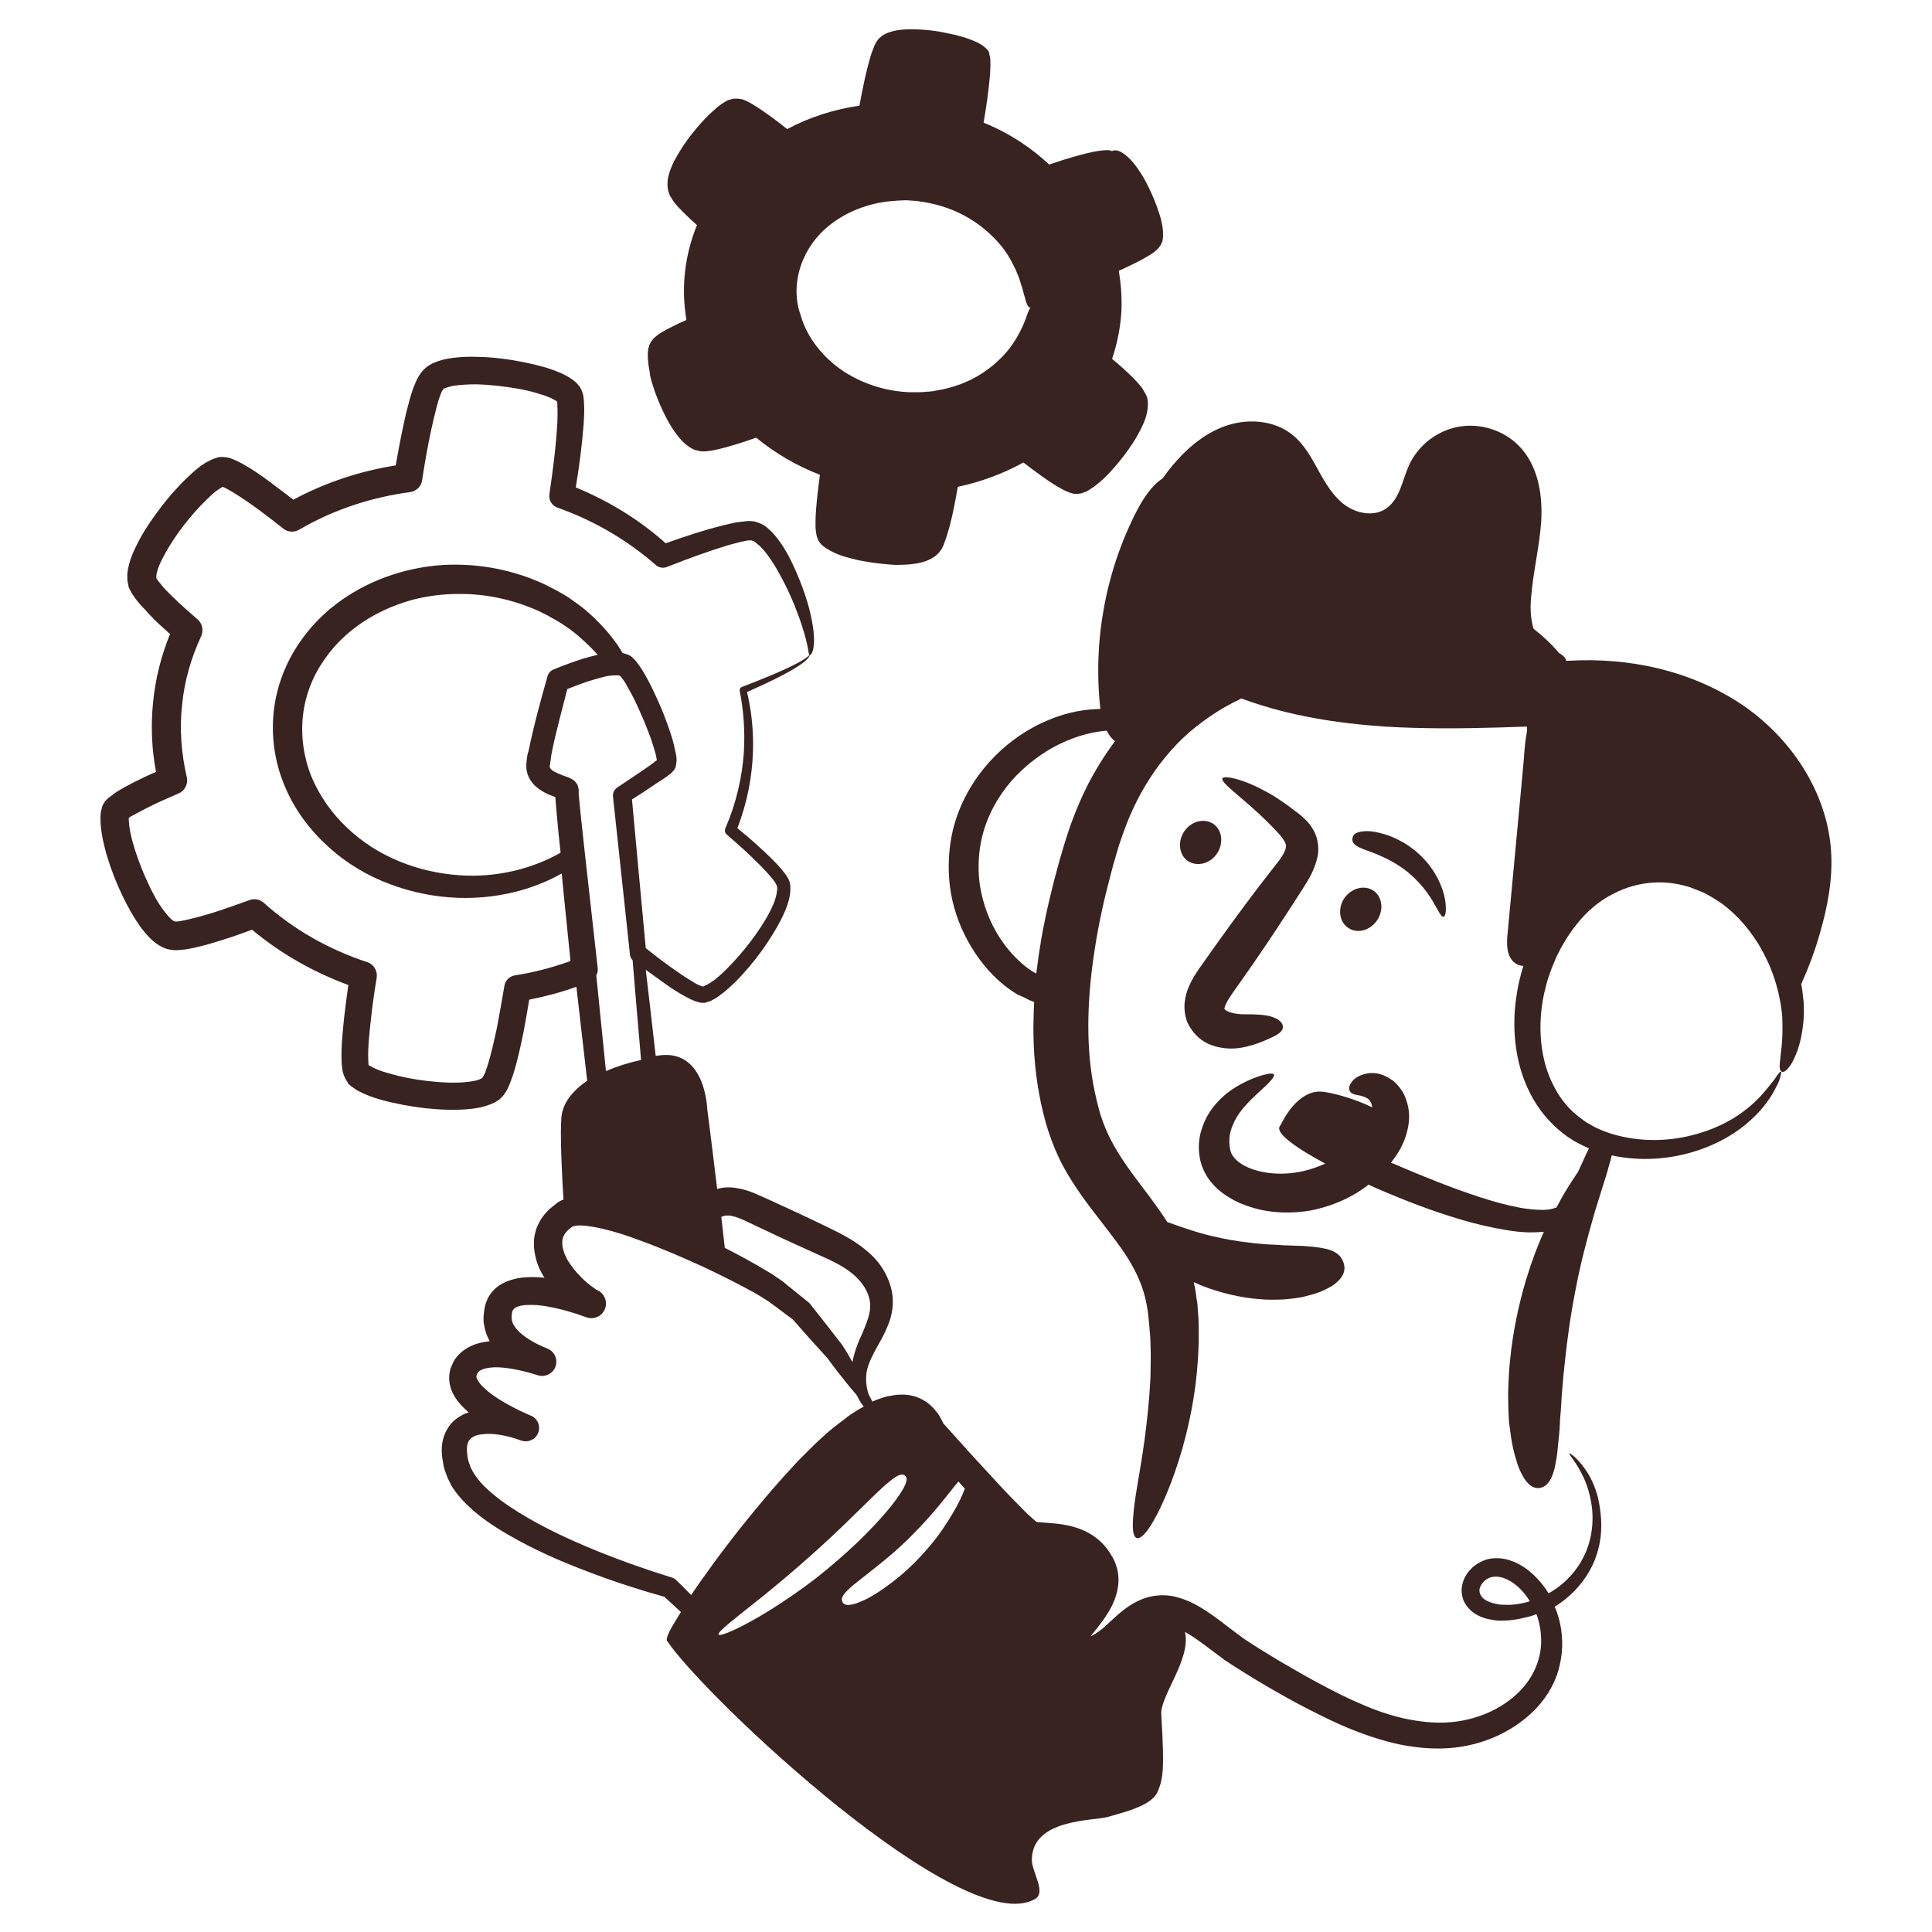 <svg xmlns="http://www.w3.org/2000/svg" width="44" height="44" viewBox="0 0 44 44" fill="none"><path d="M41.706 19.467C41.647 18.073 40.786 16.78 39.62 16.013C38.473 15.267 37.113 14.973 35.746 15.047C35.727 15.047 35.7 15.047 35.673 15.053C35.666 15.04 35.666 15.027 35.66 15.013C35.627 14.953 35.573 14.907 35.507 14.873C35.333 14.667 35.14 14.487 34.926 14.32C34.853 14.08 34.846 13.82 34.873 13.573C34.92 13.007 35.06 12.447 35.1 11.88C35.133 11.313 35.047 10.707 34.687 10.26C34.36 9.853 33.813 9.64 33.293 9.707C32.773 9.773 32.306 10.12 32.087 10.6C31.933 10.947 31.88 11.373 31.56 11.587C31.28 11.773 30.893 11.693 30.627 11.5C30.36 11.3 30.186 11.007 30.026 10.713C29.866 10.42 29.7 10.12 29.447 9.913C29.047 9.58 28.466 9.527 27.973 9.68C27.48 9.833 27.06 10.18 26.727 10.573C26.64 10.673 26.56 10.78 26.48 10.893C26.227 11.06 26.04 11.347 25.893 11.627C25.18 13.007 24.887 14.6 25.06 16.147C24.92 16.147 24.773 16.16 24.607 16.187C24.306 16.233 23.973 16.34 23.613 16.52C23.253 16.707 22.873 16.973 22.526 17.36C22.18 17.747 21.86 18.26 21.7 18.907C21.607 19.313 21.58 19.747 21.633 20.18C21.686 20.613 21.826 21.033 22.04 21.427C22.253 21.813 22.533 22.173 22.887 22.453C22.973 22.52 23.073 22.587 23.166 22.647L23.333 22.72C23.387 22.747 23.433 22.78 23.486 22.793L23.553 22.82C23.547 22.927 23.54 23.033 23.54 23.14C23.52 23.74 23.56 24.333 23.666 24.913C23.72 25.207 23.787 25.487 23.873 25.753C23.966 26.04 24.08 26.313 24.213 26.56C24.48 27.053 24.793 27.453 25.067 27.807C25.34 28.16 25.58 28.467 25.753 28.767C25.927 29.067 26.04 29.353 26.1 29.64C26.107 29.673 26.113 29.713 26.12 29.747C26.127 29.78 26.133 29.813 26.14 29.86C26.146 29.94 26.16 30.02 26.166 30.1C26.173 30.18 26.18 30.253 26.186 30.333C26.193 30.407 26.2 30.487 26.2 30.56C26.213 30.853 26.206 31.14 26.2 31.4C26.173 31.927 26.12 32.387 26.067 32.787C26.013 33.187 25.953 33.52 25.907 33.8C25.86 34.08 25.826 34.307 25.813 34.48C25.78 34.833 25.806 34.993 25.887 35.027C25.966 35.053 26.093 34.947 26.273 34.633C26.366 34.473 26.466 34.267 26.58 33.993C26.693 33.72 26.813 33.387 26.933 32.973C27.047 32.56 27.16 32.073 27.233 31.487C27.267 31.193 27.293 30.88 27.3 30.54C27.3 30.453 27.3 30.367 27.3 30.28C27.3 30.193 27.3 30.107 27.293 30.013C27.287 29.92 27.28 29.833 27.273 29.74C27.273 29.693 27.267 29.647 27.253 29.593C27.247 29.54 27.24 29.487 27.233 29.44C27.22 29.36 27.206 29.28 27.186 29.2C27.253 29.227 27.32 29.26 27.387 29.287C27.8 29.447 28.253 29.553 28.673 29.587C28.88 29.607 29.073 29.6 29.247 29.593C29.333 29.587 29.413 29.573 29.493 29.567C29.573 29.553 29.64 29.547 29.713 29.527C29.846 29.493 29.966 29.46 30.067 29.42C30.166 29.38 30.253 29.333 30.326 29.293C30.607 29.107 30.653 28.927 30.6 28.76C30.547 28.593 30.407 28.473 30.127 28.427C30.053 28.413 29.98 28.4 29.887 28.393C29.8 28.387 29.7 28.373 29.587 28.373C29.533 28.373 29.473 28.367 29.413 28.367C29.353 28.36 29.287 28.367 29.22 28.36C29.087 28.347 28.933 28.347 28.773 28.333C28.447 28.307 28.087 28.26 27.733 28.18C27.38 28.107 27.04 27.993 26.74 27.887C26.686 27.867 26.633 27.847 26.587 27.833C26.413 27.567 26.227 27.313 26.04 27.067C25.773 26.713 25.513 26.367 25.313 25.987C25.213 25.8 25.133 25.6 25.067 25.4C25 25.18 24.947 24.947 24.9 24.7C24.72 23.727 24.767 22.653 24.94 21.567C25.026 21.02 25.146 20.473 25.293 19.927C25.326 19.787 25.366 19.653 25.407 19.513C25.447 19.38 25.48 19.253 25.526 19.127C25.613 18.873 25.706 18.627 25.82 18.387C26.047 17.907 26.333 17.467 26.673 17.087C27.013 16.7 27.42 16.387 27.853 16.127C27.993 16.047 28.133 15.973 28.273 15.907C28.306 15.92 28.333 15.927 28.36 15.94C29.387 16.307 30.453 16.473 31.533 16.547C32.407 16.6 33.293 16.593 34.173 16.567C34.373 16.56 34.573 16.553 34.773 16.547C34.793 16.64 34.746 16.807 34.74 16.88C34.727 17.007 34.713 17.133 34.706 17.267C34.68 17.533 34.66 17.8 34.633 18.067C34.533 19.133 34.433 20.207 34.333 21.273C34.313 21.493 34.306 21.753 34.473 21.907C34.54 21.967 34.613 21.993 34.693 22C34.62 22.233 34.566 22.467 34.533 22.707C34.473 23.107 34.473 23.513 34.533 23.907C34.593 24.3 34.72 24.687 34.92 25.033C35.12 25.38 35.393 25.673 35.706 25.893C35.786 25.947 35.867 26 35.953 26.04C36.033 26.08 36.106 26.12 36.187 26.153C36.147 26.233 36.1 26.333 36.047 26.453C36.013 26.527 35.973 26.613 35.933 26.7C35.913 26.727 35.893 26.753 35.873 26.787C35.746 26.98 35.606 27.193 35.48 27.44C35.467 27.46 35.46 27.48 35.447 27.5C35.433 27.507 35.42 27.513 35.407 27.513C35.313 27.547 35.187 27.56 35.053 27.553C34.92 27.547 34.773 27.533 34.627 27.507C34.333 27.453 34.02 27.367 33.713 27.267C33.093 27.067 32.467 26.813 31.9 26.573C31.826 26.54 31.753 26.507 31.68 26.48C31.72 26.427 31.753 26.38 31.787 26.333C31.826 26.273 31.866 26.213 31.9 26.147C31.966 26.02 32.02 25.887 32.053 25.74C32.087 25.6 32.1 25.46 32.087 25.32C32.073 25.18 32.033 25.06 31.986 24.947C31.933 24.833 31.86 24.74 31.78 24.66C31.74 24.62 31.693 24.587 31.646 24.56C31.6 24.533 31.553 24.507 31.506 24.487C31.313 24.413 31.153 24.433 31.033 24.473C30.913 24.513 30.826 24.58 30.78 24.647C30.733 24.713 30.72 24.767 30.727 24.807C30.733 24.847 30.753 24.873 30.78 24.893C30.833 24.933 30.907 24.933 30.98 24.953C31.02 24.96 31.06 24.973 31.1 24.993C31.14 25.013 31.186 25.04 31.206 25.08C31.213 25.087 31.213 25.1 31.22 25.107C31.227 25.12 31.233 25.127 31.233 25.14C31.24 25.16 31.247 25.193 31.253 25.22C30.9 25.047 30.466 24.913 30.153 24.867C29.62 24.787 29.273 25.4 29.166 25.62C29.16 25.627 29.153 25.633 29.146 25.647C29.14 25.66 29.133 25.673 29.133 25.687C29.133 25.693 29.127 25.7 29.127 25.7H29.133C29.133 25.78 29.22 25.893 29.493 26.087C29.653 26.2 29.873 26.333 30.18 26.5C30.02 26.573 29.853 26.633 29.673 26.673C29.407 26.733 29.127 26.747 28.853 26.707C28.58 26.667 28.333 26.573 28.18 26.44C28.107 26.373 28.053 26.307 28.026 26.22C28 26.127 27.993 26.02 28 25.92C28.006 25.813 28.04 25.707 28.08 25.613C28.12 25.513 28.173 25.427 28.233 25.34C28.353 25.173 28.5 25.033 28.627 24.913C28.753 24.8 28.86 24.7 28.927 24.627C28.993 24.553 29.026 24.5 29.013 24.473C29 24.447 28.933 24.44 28.833 24.467C28.733 24.487 28.593 24.533 28.427 24.607C28.26 24.687 28.053 24.793 27.846 24.98C27.747 25.073 27.64 25.187 27.553 25.32C27.466 25.453 27.393 25.613 27.346 25.787C27.3 25.967 27.287 26.167 27.326 26.38C27.366 26.593 27.473 26.807 27.62 26.967C27.767 27.133 27.947 27.253 28.127 27.347C28.306 27.44 28.5 27.5 28.686 27.547C29.073 27.633 29.473 27.633 29.853 27.567C30.233 27.493 30.593 27.353 30.9 27.167C30.993 27.107 31.087 27.047 31.166 26.98C31.313 27.047 31.46 27.113 31.627 27.18C32.213 27.427 32.86 27.667 33.526 27.847C33.86 27.933 34.2 28.007 34.54 28.047C34.713 28.067 34.88 28.073 35.053 28.06C35.087 28.06 35.127 28.053 35.16 28.053C35.013 28.38 34.88 28.74 34.767 29.107C34.58 29.72 34.453 30.36 34.393 30.953C34.36 31.253 34.353 31.52 34.346 31.767C34.346 31.887 34.353 32.007 34.353 32.12C34.36 32.233 34.36 32.333 34.373 32.433C34.4 32.633 34.42 32.807 34.453 32.953C34.486 33.107 34.526 33.233 34.56 33.347C34.72 33.787 34.9 33.913 35.066 33.887C35.24 33.86 35.373 33.687 35.44 33.26C35.46 33.153 35.473 33.033 35.486 32.887C35.5 32.747 35.52 32.587 35.526 32.407C35.526 32.32 35.54 32.22 35.547 32.12C35.553 32.02 35.56 31.913 35.566 31.807C35.587 31.587 35.6 31.34 35.633 31.073C35.687 30.54 35.767 29.953 35.88 29.387C35.986 28.813 36.133 28.26 36.273 27.767C36.34 27.52 36.42 27.293 36.48 27.087C36.547 26.88 36.606 26.693 36.647 26.533C36.673 26.453 36.693 26.38 36.706 26.313C37.386 26.46 38.04 26.393 38.58 26.227C39.127 26.06 39.566 25.793 39.873 25.507C40.187 25.227 40.36 24.94 40.46 24.74C40.486 24.687 40.507 24.647 40.52 24.607C40.533 24.567 40.547 24.533 40.553 24.5C40.566 24.447 40.573 24.413 40.56 24.407C40.547 24.4 40.526 24.427 40.493 24.467C40.473 24.487 40.453 24.52 40.433 24.553C40.407 24.587 40.38 24.627 40.346 24.667C40.213 24.833 40.02 25.08 39.713 25.307C39.407 25.54 38.993 25.747 38.486 25.867C37.986 25.987 37.393 26.007 36.813 25.853C36.666 25.813 36.526 25.767 36.386 25.7C36.313 25.673 36.253 25.627 36.187 25.593C36.12 25.56 36.06 25.513 36 25.467C35.753 25.287 35.547 25.047 35.4 24.76C35.093 24.193 35.02 23.48 35.133 22.8C35.153 22.713 35.16 22.627 35.187 22.547C35.206 22.46 35.227 22.38 35.253 22.293L35.34 22.047L35.44 21.807C35.587 21.493 35.773 21.2 35.993 20.947C36.213 20.693 36.473 20.487 36.76 20.347C37.04 20.2 37.346 20.12 37.653 20.1C37.953 20.08 38.246 20.127 38.507 20.213C38.633 20.267 38.767 20.307 38.88 20.373C38.993 20.433 39.1 20.5 39.206 20.573C39.407 20.72 39.58 20.887 39.727 21.06C39.8 21.147 39.867 21.233 39.926 21.32C39.986 21.407 40.047 21.493 40.093 21.58C40.293 21.927 40.413 22.253 40.486 22.547C40.493 22.58 40.507 22.62 40.513 22.653C40.52 22.687 40.526 22.72 40.533 22.76C40.547 22.827 40.56 22.893 40.566 22.953C40.587 23.08 40.593 23.193 40.593 23.3C40.606 23.727 40.553 23.987 40.54 24.153C40.52 24.32 40.533 24.387 40.58 24.407C40.62 24.427 40.687 24.393 40.786 24.247C40.833 24.173 40.886 24.06 40.94 23.913C40.993 23.76 41.04 23.567 41.066 23.32C41.08 23.2 41.087 23.06 41.08 22.913C41.08 22.84 41.073 22.76 41.06 22.68C41.053 22.64 41.053 22.6 41.047 22.56C41.04 22.52 41.033 22.473 41.026 22.433C41.026 22.427 41.026 22.42 41.02 22.413C41.193 22.033 41.34 21.64 41.453 21.233C41.62 20.653 41.733 20.06 41.706 19.467ZM23.506 22.12C23.433 22.067 23.36 22.02 23.293 21.96C23.02 21.727 22.793 21.433 22.627 21.113C22.46 20.793 22.353 20.44 22.306 20.087C22.267 19.733 22.287 19.387 22.366 19.06C22.493 18.54 22.753 18.113 23.033 17.787C23.32 17.46 23.633 17.227 23.927 17.053C24.22 16.887 24.5 16.78 24.74 16.72C24.913 16.673 25.067 16.653 25.206 16.64C25.253 16.74 25.313 16.82 25.393 16.88C25.16 17.193 24.953 17.527 24.773 17.873C24.633 18.153 24.506 18.447 24.4 18.74C24.346 18.887 24.3 19.04 24.253 19.18C24.213 19.32 24.166 19.467 24.127 19.607C23.966 20.18 23.826 20.767 23.72 21.353C23.673 21.627 23.633 21.9 23.6 22.173L23.506 22.12Z" fill="#382320"></path><path d="M31.194 19.393C31.307 19.433 31.44 19.487 31.613 19.573C31.78 19.66 31.953 19.767 32.107 19.9C32.26 20.034 32.394 20.18 32.5 20.327C32.714 20.62 32.8 20.887 32.873 20.88C32.907 20.873 32.934 20.8 32.927 20.667C32.927 20.54 32.894 20.354 32.813 20.16C32.733 19.96 32.607 19.753 32.434 19.567C32.26 19.38 32.053 19.227 31.847 19.127C31.64 19.02 31.46 18.974 31.32 18.947C31.18 18.92 31.073 18.927 30.994 18.94C30.84 18.967 30.807 19.034 30.8 19.1C30.794 19.174 30.827 19.233 30.947 19.294C31 19.32 31.08 19.354 31.194 19.393Z" fill="#382320"></path><path d="M30.613 20.46C30.46 20.693 30.5 21 30.707 21.133C30.913 21.273 31.207 21.193 31.367 20.953C31.52 20.72 31.48 20.413 31.273 20.28C31.067 20.147 30.773 20.227 30.613 20.46Z" fill="#382320"></path><path d="M27.72 19.433C27.873 19.2 27.833 18.893 27.627 18.76C27.42 18.627 27.127 18.7 26.966 18.94C26.813 19.173 26.853 19.48 27.06 19.613C27.273 19.747 27.567 19.667 27.72 19.433Z" fill="#382320"></path><path d="M36.187 33.593C35.96 33.213 35.747 33.087 35.74 33.1C35.72 33.12 35.893 33.28 36.067 33.653C36.153 33.84 36.227 34.08 36.26 34.373C36.287 34.66 36.26 35 36.12 35.34C35.98 35.673 35.727 36 35.36 36.233C35.333 36.253 35.3 36.267 35.267 36.287C35.193 36.16 35.1 36.047 35 35.94C34.88 35.813 34.747 35.707 34.587 35.62C34.433 35.54 34.247 35.48 34.06 35.487C33.967 35.487 33.86 35.507 33.773 35.547C33.68 35.587 33.6 35.64 33.533 35.7C33.393 35.827 33.293 36.007 33.287 36.213C33.287 36.32 33.313 36.427 33.36 36.507C33.407 36.593 33.48 36.667 33.547 36.72C33.693 36.827 33.853 36.873 34 36.893C34.073 36.907 34.153 36.913 34.22 36.907C34.293 36.907 34.36 36.907 34.433 36.893C34.467 36.887 34.5 36.887 34.54 36.88L34.64 36.86C34.707 36.847 34.773 36.827 34.84 36.813C34.893 36.8 34.94 36.78 34.993 36.76C35.013 36.82 35.033 36.88 35.047 36.94C35.113 37.207 35.12 37.5 35.047 37.767C34.973 38.04 34.827 38.293 34.62 38.507C34.207 38.933 33.587 39.193 32.96 39.227C32.647 39.247 32.313 39.207 31.993 39.14C31.667 39.067 31.347 38.96 31.027 38.82C30.707 38.687 30.393 38.527 30.08 38.36C29.767 38.193 29.453 38.013 29.147 37.833C28.993 37.74 28.84 37.647 28.687 37.553L28.46 37.407L28.347 37.333C28.313 37.307 28.28 37.287 28.247 37.26C27.967 37.06 27.687 36.813 27.34 36.607C27.167 36.5 26.967 36.413 26.747 36.36C26.52 36.307 26.247 36.327 26.027 36.413C25.807 36.5 25.627 36.627 25.473 36.76C25.4 36.827 25.327 36.893 25.26 36.953L25.16 37.047C25.14 37.067 25.113 37.087 25.08 37.113C25.007 37.173 24.92 37.227 24.84 37.267L24.9 37.187C25.013 37.047 25.133 36.9 25.24 36.72C25.347 36.547 25.44 36.34 25.467 36.093C25.48 35.973 25.473 35.84 25.44 35.72C25.407 35.593 25.353 35.48 25.293 35.393C25.18 35.2 25.007 35.033 24.807 34.92C24.613 34.807 24.4 34.753 24.213 34.72C24 34.687 23.793 34.68 23.653 34.667C23.633 34.667 23.627 34.66 23.613 34.66H23.607C23.6 34.653 23.587 34.647 23.573 34.633C23.52 34.587 23.453 34.527 23.393 34.473C23.153 34.233 22.913 33.987 22.693 33.747C22.26 33.28 21.853 32.833 21.48 32.413C21.473 32.4 21.467 32.387 21.46 32.367C21.44 32.333 21.427 32.3 21.407 32.267C21.367 32.2 21.32 32.14 21.267 32.08C21.16 31.96 21.02 31.867 20.867 31.813C20.713 31.76 20.553 31.753 20.413 31.767C20.347 31.78 20.273 31.787 20.213 31.8C20.153 31.813 20.093 31.833 20.04 31.853C19.98 31.873 19.927 31.893 19.867 31.92C19.84 31.867 19.813 31.813 19.78 31.747C19.733 31.607 19.713 31.447 19.733 31.273C19.76 31.073 19.873 30.86 20.013 30.607C20.087 30.48 20.16 30.34 20.227 30.173C20.293 30.013 20.34 29.813 20.333 29.6C20.327 29.393 20.26 29.187 20.167 29.007C20.073 28.827 19.947 28.667 19.793 28.533C19.5 28.267 19.16 28.1 18.86 27.953C18.56 27.807 18.26 27.667 17.973 27.533C17.827 27.467 17.693 27.407 17.567 27.347C17.433 27.287 17.32 27.233 17.193 27.18C17.067 27.127 16.927 27.08 16.787 27.06C16.647 27.033 16.487 27.033 16.353 27.073C16.347 27.073 16.34 27.08 16.333 27.08C16.207 26.02 16.107 25.26 16.107 25.26C16.107 25.26 16.073 23.913 15.04 24.033C15.007 24.04 14.967 24.04 14.933 24.047C14.853 23.353 14.78 22.693 14.707 22.087C14.867 22.2 15.02 22.313 15.18 22.427C15.313 22.52 15.447 22.607 15.593 22.687C15.667 22.727 15.74 22.767 15.827 22.8C15.873 22.813 15.92 22.833 16 22.84C16.013 22.84 16.053 22.84 16.073 22.833L16.113 22.82C16.14 22.813 16.167 22.8 16.187 22.793C16.273 22.753 16.347 22.707 16.413 22.653C16.48 22.607 16.54 22.553 16.6 22.5C16.72 22.393 16.827 22.287 16.927 22.173C17.133 21.947 17.313 21.713 17.473 21.473C17.633 21.233 17.78 20.987 17.893 20.713C17.947 20.58 17.993 20.433 18 20.267C18 20.247 18 20.22 18 20.2V20.167L17.993 20.133C17.987 20.087 17.967 20.04 17.947 20L17.913 19.947L17.88 19.9C17.86 19.867 17.833 19.847 17.813 19.813C17.633 19.6 17.447 19.433 17.267 19.267C17.107 19.12 16.947 18.987 16.793 18.86C17.027 18.26 17.127 17.673 17.147 17.147C17.167 16.62 17.107 16.153 17.013 15.76C17.5 15.547 17.873 15.36 18.113 15.213C18.24 15.133 18.333 15.067 18.387 15.007C18.44 14.953 18.447 14.907 18.447 14.907C18.44 14.907 18.42 14.94 18.36 14.98C18.3 15.027 18.207 15.08 18.073 15.147C17.813 15.28 17.413 15.447 16.893 15.647C16.86 15.66 16.84 15.693 16.847 15.733V15.74C16.927 16.14 16.973 16.613 16.94 17.147C16.9 17.68 16.78 18.267 16.52 18.86C16.5 18.913 16.507 18.973 16.553 19.007C16.727 19.16 16.907 19.313 17.08 19.48C17.253 19.647 17.433 19.82 17.587 20.007C17.62 20.053 17.66 20.1 17.68 20.147C17.687 20.167 17.693 20.18 17.7 20.2V20.213V20.227V20.26C17.693 20.36 17.66 20.48 17.613 20.593C17.513 20.827 17.373 21.053 17.213 21.28C17.053 21.507 16.873 21.727 16.68 21.933C16.58 22.04 16.48 22.14 16.373 22.233C16.32 22.28 16.267 22.327 16.207 22.36C16.153 22.4 16.093 22.433 16.047 22.453C16.033 22.46 16.02 22.467 16.013 22.467H16.007C16 22.467 15.98 22.46 15.96 22.453C15.907 22.433 15.84 22.4 15.78 22.36C15.653 22.287 15.527 22.2 15.4 22.113C15.167 21.953 14.933 21.773 14.707 21.593C14.607 20.513 14.5 19.387 14.393 18.207C14.533 18.12 14.673 18.027 14.813 17.933C14.9 17.873 14.993 17.813 15.087 17.753C15.133 17.72 15.18 17.693 15.227 17.653L15.26 17.627L15.28 17.613L15.287 17.607L15.293 17.6L15.313 17.58C15.347 17.547 15.36 17.527 15.373 17.5C15.38 17.48 15.393 17.453 15.393 17.44C15.4 17.42 15.4 17.407 15.4 17.393C15.4 17.38 15.4 17.367 15.407 17.353C15.413 17.26 15.4 17.2 15.387 17.14C15.373 17.08 15.36 17.02 15.347 16.96C15.32 16.847 15.287 16.74 15.247 16.627C15.173 16.413 15.093 16.2 15 15.993C14.907 15.787 14.813 15.58 14.693 15.373C14.633 15.267 14.573 15.167 14.48 15.053C14.453 15.027 14.427 14.993 14.387 14.96C14.34 14.92 14.28 14.9 14.233 14.887C14.213 14.88 14.2 14.88 14.18 14.873C14.04 14.633 13.84 14.373 13.573 14.113C13.5 14.033 13.413 13.967 13.327 13.887C13.233 13.813 13.14 13.74 13.033 13.667C12.933 13.593 12.82 13.527 12.7 13.46C12.58 13.4 12.46 13.333 12.327 13.273C11.8 13.04 11.153 12.867 10.413 12.86C10.04 12.853 9.647 12.9 9.24 13C8.833 13.107 8.413 13.267 8.013 13.513C7.56 13.787 7.147 14.16 6.827 14.627C6.507 15.087 6.293 15.64 6.233 16.213C6.173 16.787 6.26 17.38 6.487 17.907C6.707 18.44 7.06 18.907 7.473 19.28C7.887 19.66 8.373 19.947 8.873 20.133C9.38 20.327 9.907 20.427 10.42 20.447C10.933 20.467 11.44 20.4 11.9 20.267C12.22 20.173 12.52 20.047 12.793 19.893C12.807 20.033 12.82 20.173 12.833 20.313C12.887 20.833 12.94 21.36 12.993 21.887C12.587 22.033 12.16 22.147 11.727 22.213C11.607 22.233 11.507 22.327 11.487 22.453C11.433 22.767 11.38 23.08 11.32 23.393C11.253 23.7 11.187 24.013 11.093 24.3C11.08 24.333 11.067 24.367 11.06 24.4C11.047 24.433 11.033 24.46 11.02 24.487C11.007 24.507 10.993 24.54 10.993 24.533V24.54C10.993 24.54 10.993 24.54 10.987 24.54V24.547C10.987 24.547 10.98 24.547 10.98 24.553C10.953 24.567 10.907 24.593 10.847 24.607C10.787 24.62 10.72 24.633 10.647 24.64C10.36 24.673 10.053 24.653 9.747 24.62C9.44 24.587 9.133 24.527 8.84 24.44C8.693 24.4 8.553 24.347 8.447 24.287C8.427 24.273 8.407 24.267 8.393 24.253C8.393 24.247 8.393 24.247 8.393 24.24C8.393 24.213 8.387 24.18 8.387 24.147C8.38 24.007 8.387 23.847 8.4 23.693C8.413 23.533 8.427 23.38 8.447 23.22C8.48 22.9 8.527 22.58 8.58 22.26C8.6 22.113 8.513 21.96 8.367 21.913C7.493 21.627 6.68 21.167 6.007 20.56C5.92 20.487 5.8 20.453 5.68 20.5C5.42 20.593 5.16 20.687 4.893 20.773C4.76 20.813 4.633 20.853 4.5 20.887C4.373 20.92 4.24 20.953 4.127 20.973C4.067 20.987 4.013 20.987 3.987 20.987C3.96 20.987 3.98 20.98 3.973 20.98H3.967L3.953 20.973C3.893 20.94 3.813 20.847 3.74 20.753C3.593 20.56 3.467 20.327 3.36 20.087C3.247 19.847 3.153 19.6 3.073 19.353C3.033 19.227 3 19.107 2.973 18.98C2.947 18.86 2.933 18.733 2.933 18.647C2.933 18.64 2.933 18.633 2.933 18.627C2.947 18.613 2.973 18.6 2.993 18.587C3.107 18.527 3.22 18.467 3.333 18.407C3.567 18.287 3.813 18.18 4.06 18.073C4.207 18.013 4.293 17.853 4.253 17.693C4.127 17.153 4.087 16.593 4.147 16.053C4.2 15.507 4.353 14.98 4.58 14.493C4.64 14.36 4.613 14.2 4.493 14.1C4.347 13.973 4.2 13.847 4.06 13.713C3.96 13.62 3.867 13.527 3.78 13.44C3.733 13.393 3.693 13.347 3.66 13.3C3.62 13.253 3.587 13.213 3.567 13.18C3.567 13.173 3.56 13.167 3.56 13.167C3.56 13.16 3.56 13.16 3.56 13.153C3.56 13.133 3.56 13.087 3.573 13.04C3.593 12.947 3.64 12.84 3.693 12.733C3.8 12.52 3.933 12.313 4.073 12.113C4.22 11.913 4.373 11.727 4.533 11.553C4.613 11.467 4.7 11.387 4.78 11.307C4.86 11.233 4.947 11.16 5.027 11.113C5.047 11.1 5.06 11.093 5.073 11.087C5.147 11.12 5.247 11.173 5.34 11.233C5.727 11.473 6.1 11.76 6.453 12.04C6.553 12.12 6.7 12.133 6.82 12.06C7.627 11.587 8.5 11.32 9.34 11.207C9.48 11.187 9.593 11.08 9.613 10.94C9.673 10.547 9.74 10.16 9.82 9.793C9.86 9.613 9.9 9.433 9.947 9.26C9.967 9.173 9.993 9.093 10.02 9.02C10.033 8.98 10.047 8.953 10.06 8.92C10.067 8.907 10.073 8.893 10.08 8.887C10.08 8.887 10.08 8.88 10.087 8.88C10.093 8.88 10.087 8.88 10.087 8.873C10.087 8.867 10.093 8.873 10.093 8.867C10.093 8.867 10.107 8.86 10.107 8.853L10.133 8.84C10.147 8.833 10.16 8.833 10.173 8.827C10.233 8.807 10.3 8.787 10.373 8.78C10.52 8.76 10.687 8.753 10.847 8.753C11.167 8.76 11.493 8.8 11.8 8.853C11.953 8.88 12.1 8.913 12.247 8.96C12.387 9 12.527 9.047 12.627 9.107C12.64 9.113 12.653 9.12 12.66 9.127C12.673 9.133 12.68 9.14 12.687 9.147C12.693 9.167 12.693 9.193 12.693 9.227C12.7 9.353 12.7 9.493 12.693 9.633C12.66 10.2 12.587 10.74 12.513 11.253V11.26C12.493 11.387 12.567 11.513 12.693 11.56C13.62 11.887 14.36 12.367 14.927 12.86L14.933 12.867C15 12.927 15.1 12.947 15.187 12.913C15.693 12.713 16.153 12.547 16.573 12.42C16.68 12.387 16.78 12.367 16.873 12.34C16.92 12.333 16.967 12.32 17.007 12.313L17.04 12.307H17.067H17.093H17.107C17.12 12.307 17.127 12.307 17.133 12.313C17.14 12.313 17.153 12.327 17.167 12.327L17.207 12.353L17.247 12.387C17.307 12.433 17.36 12.493 17.413 12.553C17.62 12.807 17.76 13.08 17.88 13.313C18 13.553 18.087 13.76 18.153 13.94C18.293 14.3 18.353 14.547 18.387 14.7C18.42 14.853 18.413 14.907 18.44 14.92C18.46 14.927 18.52 14.867 18.533 14.693C18.553 14.52 18.527 14.247 18.427 13.853C18.373 13.653 18.3 13.427 18.193 13.167C18.14 13.04 18.08 12.9 18.007 12.753C17.933 12.607 17.847 12.453 17.733 12.3C17.673 12.22 17.607 12.14 17.527 12.067C17.507 12.047 17.48 12.027 17.46 12.007C17.433 11.987 17.407 11.967 17.38 11.953C17.347 11.94 17.32 11.92 17.28 11.907C17.24 11.893 17.207 11.88 17.167 11.873C17.147 11.873 17.127 11.867 17.107 11.867H17.06H17.013L16.967 11.873C16.907 11.88 16.853 11.887 16.793 11.893C16.68 11.913 16.567 11.94 16.46 11.967C16.053 12.067 15.627 12.207 15.16 12.373C14.627 11.893 13.947 11.447 13.113 11.1C13.187 10.647 13.253 10.173 13.293 9.653C13.3 9.5 13.313 9.347 13.3 9.173C13.3 9.127 13.293 9.08 13.287 9.033C13.287 9.02 13.28 9.007 13.28 8.993C13.273 8.98 13.273 8.967 13.267 8.947C13.26 8.927 13.253 8.913 13.247 8.893C13.24 8.873 13.227 8.847 13.213 8.827C13.207 8.813 13.193 8.793 13.18 8.78C13.167 8.767 13.153 8.747 13.153 8.747L13.12 8.713C13.093 8.687 13.073 8.673 13.047 8.653C13.02 8.633 13 8.62 12.98 8.607C12.96 8.593 12.933 8.58 12.913 8.567C12.747 8.473 12.58 8.42 12.42 8.367C12.253 8.32 12.087 8.28 11.92 8.247C11.58 8.18 11.233 8.133 10.867 8.127C10.68 8.12 10.493 8.127 10.293 8.153C10.193 8.167 10.087 8.187 9.973 8.227C9.947 8.24 9.913 8.247 9.887 8.26C9.853 8.273 9.827 8.287 9.793 8.307C9.76 8.327 9.727 8.347 9.7 8.373C9.667 8.4 9.633 8.433 9.607 8.467C9.493 8.613 9.473 8.7 9.427 8.8C9.387 8.9 9.36 8.993 9.333 9.087C9.28 9.28 9.233 9.467 9.193 9.66C9.127 9.967 9.067 10.28 9.013 10.6C8.24 10.72 7.44 10.973 6.68 11.38C6.553 11.28 6.42 11.18 6.293 11.087C6.113 10.947 5.913 10.8 5.7 10.667C5.587 10.6 5.48 10.533 5.327 10.467C5.287 10.453 5.247 10.433 5.187 10.42C5.167 10.413 5.153 10.413 5.133 10.413C5.113 10.413 5.087 10.407 5.067 10.407C5.06 10.407 5.04 10.407 5.02 10.407C5.007 10.407 4.987 10.413 4.973 10.413C4.96 10.42 4.947 10.42 4.933 10.427C4.82 10.46 4.753 10.5 4.68 10.54C4.547 10.62 4.44 10.713 4.34 10.807C4.24 10.9 4.14 10.993 4.053 11.093C3.867 11.287 3.7 11.5 3.54 11.72C3.38 11.94 3.227 12.173 3.1 12.44C3.033 12.573 2.973 12.713 2.933 12.88C2.913 12.96 2.893 13.053 2.9 13.167C2.9 13.193 2.9 13.227 2.907 13.253C2.913 13.287 2.92 13.32 2.927 13.353C2.933 13.387 2.953 13.42 2.967 13.447C2.98 13.473 2.993 13.493 3.007 13.52C3.06 13.6 3.107 13.667 3.16 13.727C3.207 13.787 3.26 13.84 3.313 13.893C3.4 14 3.507 14.1 3.607 14.2C3.693 14.28 3.787 14.36 3.873 14.44C3.673 14.927 3.54 15.453 3.487 15.987C3.433 16.513 3.453 17.053 3.553 17.58C3.38 17.653 3.213 17.733 3.04 17.82C2.913 17.887 2.787 17.953 2.647 18.04C2.613 18.067 2.58 18.087 2.54 18.12L2.513 18.14L2.48 18.167L2.447 18.193C2.433 18.207 2.42 18.22 2.407 18.233L2.387 18.253L2.38 18.267C2.38 18.273 2.373 18.28 2.367 18.287C2.353 18.313 2.333 18.347 2.327 18.373L2.32 18.387V18.393V18.407L2.313 18.427L2.3 18.473C2.293 18.527 2.287 18.58 2.287 18.627C2.287 18.813 2.313 18.96 2.34 19.113C2.373 19.26 2.407 19.407 2.453 19.547C2.54 19.827 2.647 20.1 2.773 20.367C2.9 20.633 3.04 20.893 3.227 21.147C3.327 21.273 3.427 21.4 3.607 21.52L3.64 21.54L3.68 21.56C3.707 21.573 3.727 21.587 3.767 21.6C3.8 21.613 3.833 21.62 3.867 21.627C3.9 21.633 3.933 21.633 3.967 21.64C4.02 21.64 4.073 21.64 4.113 21.633L4.18 21.627L4.24 21.62C4.4 21.593 4.54 21.56 4.687 21.52C4.827 21.48 4.967 21.44 5.107 21.393C5.32 21.327 5.527 21.253 5.74 21.173C6.393 21.72 7.14 22.14 7.933 22.433C7.9 22.673 7.867 22.913 7.84 23.153C7.82 23.32 7.807 23.487 7.793 23.653C7.78 23.82 7.773 23.993 7.78 24.18C7.78 24.227 7.787 24.273 7.793 24.327C7.8 24.38 7.807 24.44 7.847 24.527C7.86 24.553 7.867 24.573 7.893 24.613L7.913 24.64L7.92 24.653V24.667L7.94 24.687C7.967 24.713 7.993 24.74 8.02 24.753C8.073 24.793 8.113 24.82 8.16 24.847C8.34 24.94 8.507 25 8.68 25.047C9.02 25.14 9.353 25.2 9.693 25.24C10.033 25.273 10.373 25.293 10.74 25.253C10.833 25.24 10.927 25.227 11.02 25.2C11.113 25.173 11.22 25.14 11.333 25.067L11.373 25.04C11.387 25.027 11.4 25.013 11.413 25L11.453 24.96C11.467 24.947 11.473 24.933 11.487 24.913C11.54 24.847 11.553 24.807 11.58 24.753C11.6 24.707 11.62 24.66 11.633 24.62C11.647 24.58 11.667 24.533 11.68 24.493C11.787 24.16 11.853 23.84 11.92 23.52C11.967 23.267 12.013 23.013 12.053 22.767C12.42 22.693 12.78 22.6 13.127 22.473C13.207 23.187 13.293 23.907 13.373 24.613C13.08 24.813 12.867 25.053 12.8 25.347C12.753 25.56 12.773 26.327 12.833 27.32C12.793 27.333 12.747 27.353 12.7 27.387L12.68 27.4C12.68 27.4 12.673 27.4 12.673 27.407C12.673 27.413 12.667 27.413 12.667 27.413C12.62 27.447 12.573 27.487 12.527 27.527C12.48 27.567 12.433 27.62 12.393 27.667C12.353 27.72 12.313 27.773 12.28 27.84C12.247 27.907 12.213 27.967 12.2 28.04C12.153 28.18 12.153 28.327 12.167 28.467C12.18 28.533 12.187 28.6 12.207 28.667C12.213 28.7 12.227 28.733 12.233 28.76L12.267 28.847C12.307 28.94 12.347 29.02 12.4 29.1C12.28 29.087 12.153 29.08 12.02 29.087C11.92 29.093 11.813 29.1 11.7 29.133C11.587 29.16 11.467 29.207 11.353 29.287C11.24 29.367 11.14 29.487 11.087 29.62C11.073 29.653 11.06 29.687 11.053 29.72L11.04 29.767L11.033 29.813C11.027 29.873 11.013 29.933 11.013 30V30.093C11.013 30.127 11.02 30.153 11.027 30.187C11.033 30.22 11.04 30.247 11.047 30.28L11.073 30.367C11.093 30.427 11.12 30.48 11.147 30.533C11.147 30.54 11.153 30.54 11.153 30.547C11.027 30.56 10.9 30.58 10.76 30.64C10.647 30.687 10.533 30.76 10.44 30.86C10.413 30.887 10.393 30.913 10.373 30.94C10.353 30.967 10.333 31 10.32 31.027C10.307 31.06 10.293 31.087 10.28 31.12C10.267 31.153 10.253 31.187 10.247 31.227C10.213 31.373 10.233 31.533 10.28 31.653C10.327 31.78 10.393 31.873 10.467 31.96C10.533 32.04 10.607 32.107 10.673 32.167C10.627 32.18 10.573 32.2 10.527 32.227C10.413 32.287 10.3 32.373 10.22 32.493C10.14 32.607 10.093 32.74 10.073 32.86C10.053 32.98 10.06 33.1 10.073 33.207C10.08 33.26 10.093 33.313 10.1 33.367C10.113 33.42 10.12 33.467 10.14 33.513C10.16 33.567 10.18 33.62 10.2 33.673C10.227 33.72 10.247 33.767 10.273 33.82C10.38 34 10.513 34.153 10.653 34.287C10.933 34.553 11.233 34.753 11.54 34.933C12.153 35.293 12.773 35.56 13.387 35.793C13.98 36.02 14.56 36.207 15.133 36.367C15.26 36.487 15.387 36.6 15.507 36.713C15.413 36.86 15.347 36.98 15.293 37.067C15.18 37.273 15.167 37.36 15.2 37.38C16.04 38.64 21.947 44.207 23.573 43.247C23.84 43.093 23.493 42.64 23.5 42.34C23.52 41.42 24.887 41.473 25.227 41.38C25.56 41.28 26.2 41.14 26.353 40.827C26.5 40.513 26.52 40.26 26.447 39.047C26.42 38.62 27.133 37.78 26.987 37.167L27.027 37.187C27.307 37.353 27.58 37.58 27.893 37.807C27.933 37.833 27.973 37.86 28.013 37.887L28.127 37.96L28.36 38.107C28.52 38.207 28.673 38.3 28.833 38.393C29.153 38.58 29.473 38.76 29.8 38.927C30.127 39.093 30.46 39.26 30.8 39.393C31.147 39.533 31.5 39.647 31.867 39.727C32.233 39.8 32.613 39.84 32.993 39.813C33.753 39.76 34.48 39.44 34.993 38.9C35.247 38.627 35.44 38.293 35.52 37.927C35.607 37.567 35.593 37.193 35.5 36.853C35.473 36.767 35.447 36.673 35.407 36.593C35.447 36.567 35.487 36.54 35.527 36.513C35.933 36.227 36.213 35.84 36.347 35.453C36.487 35.06 36.487 34.687 36.44 34.373C36.4 34.033 36.293 33.78 36.187 33.593ZM16.513 27.687C16.567 27.68 16.627 27.68 16.7 27.7C16.773 27.72 16.867 27.753 16.967 27.8C17.193 27.907 17.447 28.027 17.727 28.16C18.013 28.293 18.313 28.427 18.62 28.567C18.92 28.7 19.207 28.833 19.42 29.013C19.633 29.187 19.787 29.427 19.813 29.653C19.827 29.767 19.813 29.887 19.773 30.013C19.733 30.14 19.68 30.273 19.62 30.407C19.56 30.54 19.5 30.68 19.46 30.827C19.44 30.893 19.427 30.953 19.413 31.02C19.353 30.913 19.287 30.793 19.207 30.673C19.207 30.667 19.2 30.667 19.2 30.66L19.193 30.647C18.987 30.38 18.74 30.06 18.447 29.693C18.44 29.68 18.427 29.673 18.413 29.66C18.28 29.553 18.14 29.44 17.993 29.32C17.953 29.293 17.92 29.26 17.88 29.227C17.86 29.213 17.84 29.193 17.82 29.18C17.8 29.167 17.773 29.147 17.753 29.133C17.667 29.073 17.58 29.013 17.487 28.96C17.187 28.78 16.867 28.6 16.507 28.42C16.48 28.18 16.453 27.94 16.427 27.713C16.46 27.7 16.487 27.693 16.513 27.687ZM10.46 19.933C10 19.9 9.54 19.8 9.1 19.62C8.66 19.44 8.247 19.18 7.9 18.847C7.553 18.52 7.267 18.113 7.087 17.673C6.913 17.233 6.847 16.753 6.9 16.293C6.953 15.827 7.127 15.387 7.393 15.013C7.653 14.633 8 14.327 8.38 14.093C8.72 13.887 9.073 13.747 9.42 13.653C9.767 13.567 10.107 13.527 10.433 13.527C11.08 13.52 11.647 13.66 12.107 13.847C12.227 13.893 12.333 13.947 12.44 14C12.54 14.06 12.64 14.107 12.733 14.167C12.827 14.22 12.913 14.287 12.993 14.34C13.073 14.407 13.153 14.46 13.22 14.527C13.373 14.66 13.5 14.787 13.613 14.913C13.5 14.94 13.387 14.967 13.28 15C13.053 15.073 12.833 15.153 12.607 15.247C12.54 15.273 12.487 15.333 12.467 15.407V15.413C12.387 15.687 12.313 15.96 12.24 16.24C12.167 16.52 12.1 16.8 12.04 17.093C12.013 17.173 12 17.253 11.993 17.333L11.987 17.4V17.44V17.487C11.993 17.553 12.007 17.62 12.033 17.68C12.087 17.8 12.173 17.893 12.253 17.953C12.333 18.013 12.42 18.06 12.493 18.093C12.547 18.113 12.593 18.133 12.647 18.153C12.66 18.287 12.667 18.42 12.68 18.547C12.707 18.84 12.733 19.127 12.767 19.42C12.12 19.787 11.307 19.993 10.46 19.933ZM13.58 22.213C13.607 22.167 13.62 22.107 13.613 22.053C13.547 21.453 13.48 20.86 13.413 20.267C13.347 19.673 13.28 19.087 13.22 18.507C13.207 18.373 13.193 18.233 13.18 18.1C13.18 18.1 13.18 18.1 13.18 18.093C13.18 18.087 13.18 18.08 13.18 18.073V18.027V18.02V18.013C13.18 17.993 13.18 17.967 13.173 17.953C13.167 17.933 13.167 17.92 13.16 17.9C13.153 17.887 13.147 17.867 13.14 17.853C13.133 17.847 13.133 17.84 13.127 17.84L13.12 17.827C13.107 17.813 13.1 17.8 13.087 17.787C13.073 17.773 13.073 17.773 13.06 17.767L13.04 17.753L13.027 17.747C13.007 17.733 12.993 17.727 12.98 17.72C12.953 17.707 12.933 17.7 12.913 17.693C12.84 17.667 12.78 17.647 12.72 17.62C12.667 17.593 12.613 17.573 12.58 17.547C12.547 17.52 12.533 17.5 12.527 17.487C12.527 17.48 12.52 17.473 12.52 17.467V17.46C12.52 17.46 12.52 17.453 12.52 17.447L12.527 17.407C12.533 17.347 12.547 17.28 12.553 17.213C12.6 16.94 12.673 16.667 12.74 16.393C12.8 16.16 12.86 15.927 12.92 15.693C13.087 15.627 13.26 15.56 13.427 15.507C13.533 15.473 13.633 15.447 13.733 15.42C13.833 15.393 13.933 15.38 14.02 15.38C14.06 15.38 14.1 15.38 14.113 15.387L14.133 15.407C14.187 15.467 14.247 15.553 14.293 15.647C14.4 15.827 14.493 16.02 14.58 16.22C14.667 16.413 14.747 16.613 14.82 16.813C14.853 16.913 14.887 17.013 14.913 17.107C14.927 17.153 14.94 17.2 14.947 17.247C14.953 17.267 14.953 17.293 14.96 17.313C14.92 17.34 14.887 17.367 14.847 17.4C14.76 17.46 14.673 17.52 14.587 17.58C14.413 17.7 14.24 17.813 14.06 17.933C13.993 17.98 13.953 18.053 13.96 18.14C14.093 19.393 14.227 20.6 14.347 21.74V21.747C14.353 21.793 14.373 21.833 14.407 21.867C14.467 22.567 14.527 23.327 14.6 24.14C14.32 24.2 14.047 24.287 13.8 24.393C13.727 23.66 13.653 22.933 13.58 22.213ZM15.393 35.98C15.373 35.96 15.34 35.94 15.307 35.927H15.3C14.74 35.753 14.147 35.547 13.56 35.307C12.973 35.067 12.367 34.787 11.807 34.44C11.527 34.267 11.26 34.073 11.033 33.853C10.92 33.74 10.827 33.62 10.76 33.5L10.713 33.407C10.707 33.373 10.693 33.347 10.68 33.313C10.667 33.28 10.66 33.24 10.653 33.207C10.647 33.173 10.64 33.133 10.64 33.1C10.62 32.96 10.647 32.847 10.693 32.793C10.713 32.76 10.747 32.74 10.793 32.713C10.84 32.693 10.893 32.673 10.96 32.667C11.093 32.647 11.247 32.653 11.4 32.68C11.553 32.707 11.713 32.747 11.867 32.807C12.02 32.86 12.187 32.793 12.253 32.64C12.32 32.487 12.247 32.307 12.093 32.24H12.087C11.793 32.113 11.507 31.967 11.253 31.793C11.133 31.707 11.013 31.613 10.94 31.52C10.9 31.473 10.873 31.427 10.86 31.393C10.847 31.36 10.847 31.34 10.853 31.327C10.853 31.32 10.86 31.307 10.867 31.287C10.873 31.28 10.873 31.273 10.88 31.267C10.887 31.26 10.887 31.253 10.893 31.247C10.913 31.227 10.94 31.207 10.987 31.187C11.073 31.153 11.213 31.133 11.353 31.14C11.64 31.153 11.953 31.227 12.247 31.32C12.407 31.373 12.587 31.287 12.647 31.133C12.713 30.967 12.633 30.78 12.467 30.713C12.32 30.653 12.18 30.587 12.053 30.507C11.927 30.427 11.82 30.34 11.747 30.247C11.673 30.153 11.647 30.067 11.653 29.98C11.647 29.96 11.66 29.933 11.66 29.907V29.887L11.667 29.873C11.667 29.867 11.673 29.86 11.673 29.853C11.687 29.827 11.7 29.813 11.72 29.793C11.773 29.753 11.887 29.72 12.027 29.72C12.16 29.713 12.313 29.727 12.46 29.753C12.76 29.807 13.067 29.893 13.353 30C13.52 30.06 13.707 29.98 13.773 29.82C13.847 29.653 13.767 29.453 13.6 29.38C13.593 29.38 13.573 29.367 13.553 29.353C13.487 29.307 13.407 29.247 13.34 29.187C13.267 29.127 13.207 29.053 13.14 28.987C13.02 28.847 12.913 28.7 12.86 28.56L12.84 28.507C12.833 28.487 12.833 28.473 12.827 28.453C12.813 28.42 12.813 28.387 12.807 28.36C12.807 28.3 12.8 28.247 12.82 28.2C12.82 28.173 12.84 28.153 12.847 28.127C12.86 28.107 12.88 28.08 12.893 28.06C12.913 28.04 12.933 28.013 12.96 27.993L13.04 27.933C13.047 27.933 13.08 27.92 13.12 27.913C13.173 27.907 13.24 27.907 13.307 27.913C13.44 27.927 13.587 27.953 13.733 27.987C14.02 28.053 14.3 28.147 14.567 28.247C15.1 28.44 15.58 28.653 16.02 28.853C16.46 29.06 16.853 29.26 17.2 29.453C17.287 29.5 17.367 29.553 17.44 29.6C17.46 29.613 17.473 29.62 17.493 29.633C17.513 29.647 17.533 29.66 17.547 29.673C17.587 29.7 17.62 29.727 17.66 29.753C17.8 29.86 17.933 29.96 18.06 30.053C18.36 30.4 18.62 30.687 18.847 30.933L18.827 30.907C19.013 31.167 19.18 31.373 19.32 31.547C19.387 31.627 19.447 31.7 19.507 31.767C19.54 31.833 19.573 31.893 19.607 31.947C19.627 31.98 19.647 32.007 19.673 32.033C19.6 32.073 19.527 32.113 19.46 32.16C19.413 32.187 19.373 32.213 19.327 32.247C19.287 32.28 19.247 32.307 19.207 32.34C19.127 32.4 19.047 32.46 18.973 32.52C18.82 32.64 18.693 32.767 18.56 32.887C18.433 33.013 18.313 33.133 18.193 33.253C18.08 33.373 17.973 33.493 17.867 33.607C17.767 33.72 17.667 33.833 17.567 33.947C16.813 34.827 16.313 35.507 15.96 36.007C15.88 36.12 15.807 36.227 15.74 36.327C15.627 36.207 15.513 36.093 15.393 35.98ZM17.54 36.667C16.9 37.067 16.4 37.28 16.367 37.227C16.327 37.167 16.767 36.84 17.34 36.38C17.913 35.92 18.613 35.313 19.18 34.767C19.747 34.22 20.06 33.893 20.267 33.733C20.467 33.567 20.56 33.56 20.613 33.607C20.667 33.653 20.673 33.74 20.533 33.967C20.393 34.193 20.107 34.567 19.52 35.133C19.227 35.413 18.893 35.7 18.553 35.967C18.213 36.227 17.86 36.467 17.54 36.667ZM21.16 35.227C20.947 35.48 20.713 35.713 20.473 35.913C20.233 36.107 20.033 36.247 19.873 36.34C19.793 36.387 19.72 36.427 19.653 36.453C19.587 36.48 19.533 36.507 19.487 36.52C19.293 36.58 19.22 36.547 19.187 36.487C19.153 36.427 19.167 36.347 19.307 36.213C19.447 36.073 19.713 35.887 20.16 35.52C20.38 35.34 20.613 35.127 20.827 34.907C21.04 34.687 21.247 34.46 21.413 34.253C21.58 34.053 21.72 33.867 21.827 33.74C21.873 33.793 21.927 33.847 21.973 33.907C21.913 34.06 21.827 34.253 21.7 34.46C21.553 34.713 21.373 34.98 21.16 35.227ZM34.753 36.493C34.7 36.507 34.64 36.52 34.587 36.527L34.5 36.54L34.413 36.547C34.353 36.553 34.3 36.547 34.24 36.547C34.18 36.547 34.127 36.54 34.073 36.527C33.967 36.507 33.86 36.467 33.793 36.413C33.727 36.36 33.693 36.287 33.693 36.22C33.693 36.153 33.74 36.067 33.813 36C33.847 35.967 33.893 35.947 33.933 35.927C33.98 35.913 34.013 35.907 34.067 35.907C34.273 35.907 34.5 36.047 34.673 36.24C34.733 36.307 34.793 36.387 34.84 36.467C34.813 36.473 34.787 36.487 34.753 36.493Z" fill="#382320"></path><path d="M14.86 8.753C14.92 8.953 15 9.153 15.087 9.34C15.18 9.533 15.273 9.72 15.42 9.907C15.493 10 15.573 10.1 15.72 10.193C15.74 10.207 15.76 10.213 15.78 10.227C15.8 10.24 15.827 10.247 15.853 10.253C15.88 10.26 15.907 10.267 15.933 10.273C15.96 10.28 15.993 10.28 16.007 10.28H16.067L16.12 10.273C16.153 10.273 16.18 10.267 16.213 10.26C16.327 10.24 16.433 10.213 16.533 10.187C16.633 10.16 16.733 10.127 16.827 10.1C16.96 10.06 17.087 10.013 17.22 9.967C17.66 10.327 18.153 10.613 18.673 10.813C18.64 11.067 18.607 11.327 18.587 11.587C18.58 11.673 18.573 11.767 18.573 11.86V12.013C18.58 12.067 18.58 12.12 18.6 12.207C18.607 12.233 18.613 12.253 18.633 12.293L18.647 12.32C18.653 12.333 18.66 12.347 18.667 12.353C18.673 12.367 18.687 12.373 18.693 12.387L18.707 12.4C18.72 12.413 18.74 12.433 18.76 12.447L18.807 12.48C18.84 12.5 18.86 12.513 18.893 12.533C18.92 12.547 18.947 12.56 18.967 12.573C19.067 12.62 19.153 12.653 19.247 12.68C19.427 12.733 19.6 12.773 19.78 12.8C19.953 12.827 20.133 12.847 20.313 12.86C20.4 12.867 20.493 12.867 20.587 12.86C20.68 12.86 20.773 12.847 20.873 12.833C20.973 12.813 21.08 12.793 21.213 12.72C21.227 12.713 21.247 12.7 21.267 12.687C21.287 12.673 21.3 12.667 21.32 12.647C21.34 12.633 21.353 12.613 21.373 12.6C21.387 12.58 21.4 12.567 21.413 12.547L21.433 12.52C21.44 12.513 21.44 12.507 21.447 12.5L21.467 12.46C21.487 12.427 21.493 12.407 21.5 12.38C21.56 12.227 21.593 12.1 21.633 11.967C21.667 11.833 21.693 11.707 21.72 11.587C21.753 11.413 21.787 11.253 21.813 11.087C22.353 10.973 22.86 10.78 23.307 10.533C23.447 10.64 23.58 10.74 23.72 10.84C23.82 10.913 23.92 10.98 24.027 11.047C24.08 11.08 24.14 11.113 24.2 11.147L24.253 11.173L24.28 11.187L24.313 11.2L24.347 11.213C24.36 11.22 24.367 11.22 24.387 11.227C24.4 11.233 24.42 11.233 24.433 11.24L24.46 11.247H24.467H24.48H24.507C24.54 11.247 24.573 11.247 24.6 11.24C24.62 11.24 24.62 11.233 24.627 11.233L24.647 11.227L24.693 11.213L24.727 11.2C24.747 11.193 24.773 11.18 24.787 11.167C24.807 11.153 24.827 11.147 24.84 11.133C24.907 11.093 24.96 11.053 25.013 11.007C25.113 10.927 25.2 10.84 25.28 10.753C25.44 10.58 25.58 10.407 25.707 10.227C25.833 10.047 25.947 9.86 26.04 9.647C26.087 9.54 26.127 9.427 26.14 9.267C26.147 9.227 26.14 9.18 26.14 9.133C26.133 9.08 26.12 9.027 26.093 8.98C26.08 8.953 26.073 8.94 26.06 8.92C26.047 8.9 26.04 8.887 26.033 8.873L26.007 8.833L25.98 8.8C25.907 8.707 25.84 8.64 25.773 8.573C25.707 8.507 25.633 8.44 25.567 8.38C25.487 8.307 25.407 8.24 25.327 8.173C25.453 7.8 25.52 7.427 25.54 7.08C25.553 6.753 25.527 6.447 25.48 6.167C25.573 6.127 25.667 6.08 25.753 6.04C25.907 5.967 26.047 5.893 26.187 5.807C26.207 5.793 26.22 5.787 26.24 5.773C26.26 5.76 26.273 5.753 26.293 5.733C26.313 5.72 26.327 5.707 26.347 5.687L26.373 5.66C26.387 5.647 26.4 5.633 26.407 5.62L26.413 5.607L26.42 5.6L26.427 5.593C26.433 5.58 26.44 5.567 26.447 5.553C26.453 5.54 26.46 5.52 26.467 5.513L26.473 5.493L26.48 5.447L26.487 5.407C26.487 5.38 26.487 5.36 26.487 5.333C26.487 5.313 26.487 5.293 26.487 5.267C26.473 5.107 26.44 4.98 26.4 4.86C26.327 4.627 26.24 4.433 26.16 4.267C26.08 4.1 26 3.967 25.92 3.853C25.767 3.627 25.62 3.507 25.513 3.453C25.46 3.427 25.413 3.42 25.387 3.427C25.347 3.42 25.333 3.433 25.327 3.447C25.327 3.44 25.293 3.42 25.227 3.42C25.16 3.42 25.053 3.427 24.927 3.453C24.68 3.5 24.327 3.6 23.893 3.747C23.533 3.407 23.04 3.053 22.4 2.793C22.46 2.453 22.513 2.093 22.547 1.7C22.553 1.587 22.56 1.48 22.553 1.353C22.553 1.32 22.547 1.287 22.533 1.247L22.527 1.2C22.52 1.187 22.513 1.173 22.507 1.16C22.5 1.153 22.493 1.14 22.487 1.133C22.48 1.127 22.473 1.113 22.467 1.113L22.44 1.087C22.373 1.027 22.32 1 22.26 0.967C22.027 0.86 21.8 0.8 21.56 0.753C21.327 0.7 21.08 0.673 20.82 0.667C20.687 0.667 20.553 0.667 20.413 0.693C20.34 0.707 20.267 0.727 20.187 0.76C20.147 0.78 20.1 0.8 20.06 0.84C20.04 0.86 20.013 0.873 20 0.9C19.987 0.92 19.96 0.947 19.953 0.967L19.92 1.027L19.9 1.08C19.887 1.113 19.873 1.147 19.86 1.18C19.84 1.247 19.813 1.313 19.8 1.38C19.76 1.513 19.733 1.64 19.7 1.773C19.653 1.98 19.613 2.193 19.573 2.407C19.013 2.487 18.453 2.66 17.927 2.94C17.82 2.853 17.713 2.773 17.6 2.687C17.44 2.573 17.287 2.46 17.093 2.347C17.067 2.333 17.047 2.32 17.013 2.307L16.973 2.287L16.92 2.267C16.913 2.267 16.907 2.26 16.893 2.26L16.853 2.253L16.813 2.247C16.8 2.247 16.767 2.247 16.747 2.247C16.733 2.247 16.72 2.247 16.713 2.247C16.7 2.247 16.687 2.247 16.687 2.253L16.653 2.26L16.62 2.273H16.6C16.527 2.307 16.473 2.34 16.427 2.373C16.38 2.407 16.333 2.44 16.293 2.48C16.127 2.62 15.987 2.773 15.853 2.933C15.72 3.093 15.593 3.26 15.48 3.447C15.427 3.54 15.367 3.633 15.32 3.74C15.273 3.847 15.227 3.953 15.207 4.1C15.2 4.173 15.193 4.267 15.227 4.373L15.24 4.413C15.247 4.427 15.253 4.44 15.253 4.447C15.26 4.467 15.273 4.487 15.287 4.5L15.313 4.547L15.34 4.587C15.413 4.687 15.487 4.76 15.567 4.84C15.667 4.94 15.767 5.033 15.873 5.127C15.733 5.467 15.64 5.833 15.6 6.2C15.56 6.56 15.573 6.927 15.633 7.287C15.527 7.333 15.413 7.387 15.307 7.44C15.213 7.487 15.12 7.533 15.02 7.6L14.98 7.627L14.94 7.66C14.927 7.673 14.907 7.687 14.893 7.7L14.88 7.713L14.867 7.733C14.853 7.747 14.847 7.76 14.833 7.773C14.827 7.78 14.82 7.793 14.813 7.807C14.807 7.82 14.8 7.833 14.793 7.847C14.787 7.86 14.78 7.873 14.78 7.887L14.773 7.907C14.767 7.933 14.76 7.96 14.76 7.98L14.753 8.04V8.093C14.753 8.233 14.773 8.34 14.793 8.453C14.8 8.547 14.827 8.653 14.86 8.753ZM18.16 6.373C18.2 6.107 18.3 5.847 18.447 5.62C18.74 5.16 19.227 4.847 19.727 4.693C19.98 4.613 20.227 4.58 20.467 4.567C20.527 4.567 20.587 4.56 20.64 4.56C20.7 4.567 20.753 4.567 20.813 4.573C20.84 4.573 20.867 4.573 20.9 4.58C20.927 4.587 20.953 4.587 20.98 4.593C21.033 4.6 21.087 4.607 21.14 4.62C21.56 4.7 21.907 4.86 22.18 5.04C22.453 5.22 22.66 5.427 22.813 5.613C22.967 5.807 23.06 5.993 23.133 6.147C23.147 6.187 23.167 6.227 23.18 6.26C23.193 6.3 23.213 6.333 23.22 6.367C23.24 6.433 23.26 6.5 23.28 6.553C23.293 6.607 23.307 6.66 23.32 6.707C23.327 6.727 23.333 6.747 23.34 6.767C23.347 6.787 23.347 6.807 23.353 6.82C23.387 6.953 23.427 7.007 23.473 7.013C23.447 7.013 23.413 7.107 23.353 7.28C23.287 7.447 23.18 7.687 22.987 7.94C22.787 8.193 22.5 8.453 22.113 8.647C22.013 8.693 21.913 8.74 21.807 8.773C21.7 8.813 21.587 8.84 21.473 8.867C21.413 8.88 21.353 8.887 21.293 8.9C21.267 8.907 21.233 8.913 21.207 8.913C21.173 8.92 21.147 8.92 21.113 8.92C21.053 8.927 20.993 8.933 20.927 8.933C20.867 8.933 20.8 8.933 20.74 8.933C20.233 8.92 19.693 8.767 19.227 8.467C18.993 8.313 18.787 8.127 18.613 7.907C18.44 7.687 18.307 7.44 18.233 7.173C18.14 6.92 18.12 6.64 18.16 6.373Z" fill="#382320"></path><path d="M27.36 23.68C27.48 23.767 27.607 23.813 27.713 23.84C27.933 23.893 28.113 23.887 28.273 23.86C28.353 23.847 28.413 23.833 28.473 23.813C28.533 23.8 28.58 23.78 28.627 23.767C28.72 23.733 28.787 23.707 28.847 23.68C28.967 23.627 29.04 23.593 29.1 23.553C29.16 23.513 29.2 23.473 29.213 23.42C29.227 23.373 29.213 23.313 29.147 23.253C29.08 23.193 28.96 23.14 28.793 23.12C28.707 23.107 28.613 23.107 28.513 23.1C28.467 23.1 28.413 23.1 28.36 23.1C28.313 23.1 28.253 23.1 28.213 23.093C28.127 23.087 28.033 23.067 27.96 23.033C27.927 23.02 27.9 22.993 27.887 22.98C27.88 22.967 27.887 22.967 27.887 22.96C27.893 22.953 27.893 22.96 27.893 22.933C27.9 22.907 27.92 22.86 27.953 22.8C27.987 22.74 28.033 22.673 28.087 22.593C28.147 22.507 28.213 22.413 28.28 22.32C28.633 21.82 29.007 21.267 29.36 20.72C29.447 20.58 29.54 20.447 29.627 20.307C29.707 20.173 29.813 20.027 29.893 19.847C29.933 19.753 29.973 19.653 30 19.54C30.027 19.427 30.033 19.3 30.007 19.173C29.987 19.047 29.933 18.927 29.873 18.84C29.813 18.747 29.747 18.68 29.68 18.62C29.613 18.56 29.56 18.513 29.5 18.473C29.44 18.427 29.387 18.387 29.333 18.347C29.22 18.267 29.113 18.193 29.007 18.127C28.793 18 28.593 17.9 28.427 17.833C28.087 17.7 27.867 17.673 27.84 17.727C27.813 17.787 27.973 17.927 28.233 18.147C28.367 18.26 28.52 18.393 28.687 18.547C28.773 18.627 28.853 18.707 28.947 18.8C28.993 18.847 29.033 18.893 29.08 18.94C29.127 18.987 29.167 19.033 29.2 19.08C29.233 19.127 29.26 19.167 29.273 19.2C29.287 19.233 29.293 19.26 29.287 19.28C29.287 19.3 29.28 19.327 29.267 19.367C29.253 19.4 29.233 19.447 29.2 19.493C29.14 19.593 29.053 19.7 28.947 19.833C28.847 19.96 28.747 20.093 28.647 20.22C28.253 20.74 27.86 21.28 27.507 21.78C27.44 21.873 27.38 21.967 27.313 22.053C27.247 22.153 27.18 22.253 27.12 22.373C27.06 22.493 27.007 22.627 26.987 22.78C26.96 22.933 26.98 23.127 27.04 23.28C27.12 23.453 27.24 23.593 27.36 23.68Z" fill="#382320"></path></svg>